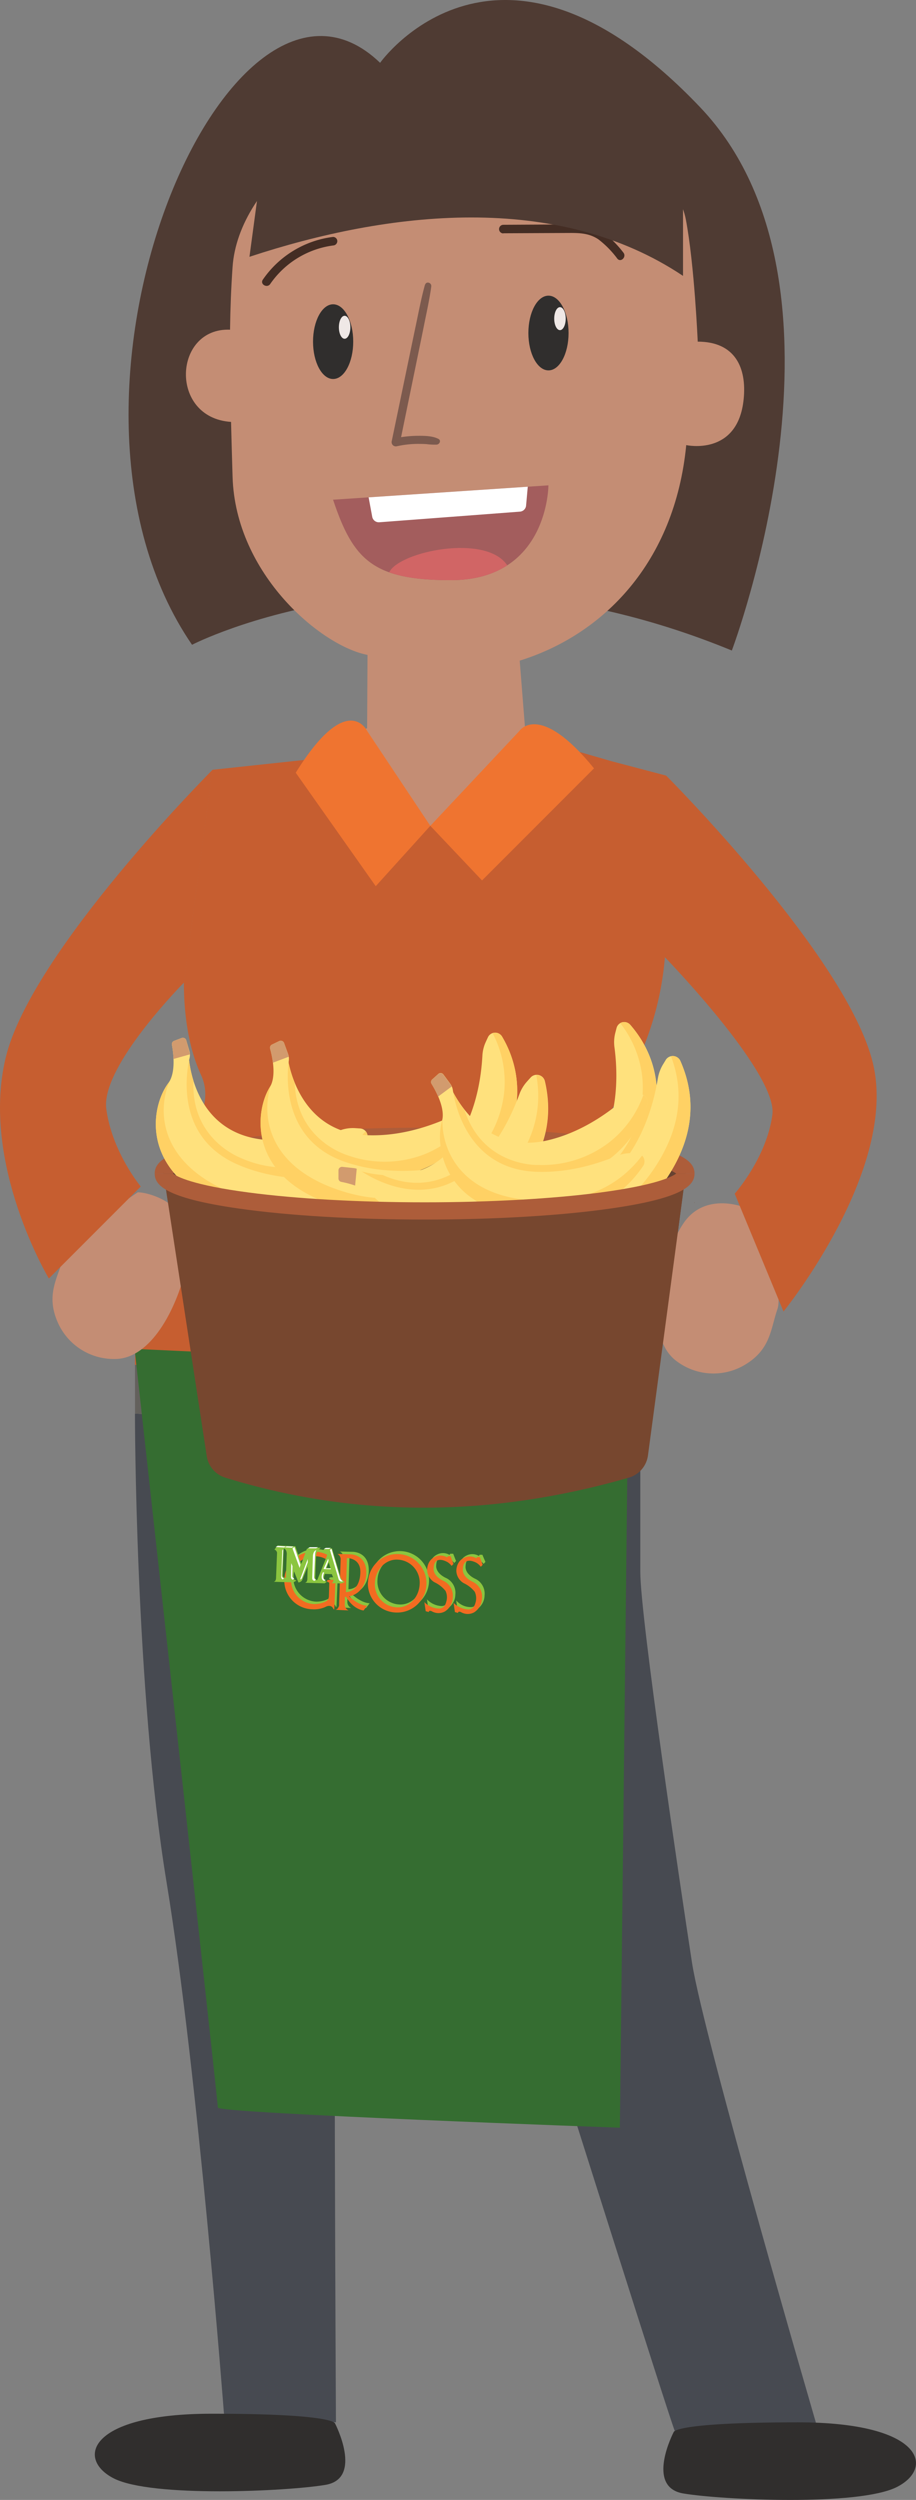 <svg xmlns="http://www.w3.org/2000/svg" viewBox="0 0 319.02 869.88"><rect x="0" y="0" width="319.02" height="869.88" fill="#808080" stroke="none"/><defs><style>.cls-1{fill:#4f3b33;}.cls-2{fill:#474a51;}.cls-3{fill:#63605c;}.cls-4{fill:#c48d74;}.cls-5{fill:#c65e30;}.cls-6{fill:#b7b0a7;}.cls-7{fill:#302e2d;}.cls-8{fill:#a35d5d;}.cls-17,.cls-9{fill:#fff;}.cls-10{fill:#d16565;}.cls-11{fill:#7c5a4e;}.cls-12{fill:#efe8e6;}.cls-13{fill:#442d24;}.cls-14{fill:#356d31;}.cls-15{fill:#8bc53f;}.cls-15,.cls-16,.cls-17{fill-rule:evenodd;}.cls-16{fill:#f26b21;}.cls-18{fill:#77472f;}.cls-19{fill:#684231;}.cls-20{fill:none;}.cls-21{fill:#ad5d3a;}.cls-22{fill:#ef7430;}.cls-23{fill:#ffe17d;}.cls-24{fill:#ffd164;}.cls-25{fill:#d29b6e;}</style></defs><g id="Layer_2" data-name="Layer 2"><g id="Layer_10" data-name="Layer 10"><path class="cls-1" d="M132.38,21.86c-52.5-50.5-124.5,116.5-65.5,202.5,0,0,81-42,188,2,0,0,48-127-11-189C173.66-36.43,132.38,21.86,132.38,21.86Z"/><path class="cls-2" d="M47,491.88s0,96,11,163,20,185,20,185l39,3s-1-188,0-217-4-58,11-72,21,4,24,11,29,112,37,137,43,136,46,144h50s-40-137-44-163-18-120-18-136v-45Z"/><polygon class="cls-3" points="47.02 474.88 47.02 491.88 223.02 501.88 222.02 487.88 47.02 474.88"/><path class="cls-4" d="M243,118.88s-1.14-26.77-4.14-42.52c-4-21-41-43-66.86-43.48-52.23-1-89,31-91,60-.51,7.37-.78,14.37-.88,21.84-19.75-.79-21.34,30.66.35,32.09.14,5.8.32,12.09.53,19.07,1,34,31,59,47,62l-.14,25.48-21,11,44,44,57-44-25-11L181,229.88c29-9,54-34,58-75,0,0,18,4,20-16C260.11,127.94,256,118.88,243,118.88Z"/><path class="cls-5" d="M232,322.72c0,21.07-5,39.11-16,58.16s-8,19-7,47,13,60,13,60l-175-13c0-20,7-25,14-44,5.35-14.53,8.95-37.83,10.35-48a15.75,15.75,0,0,0-1.31-8.77c-4.34-9.39-6-21-6-32.25l9.93-74,32.86-3.52,20.59,17.46c17.41,3.54,15.41,9.54,52.45,2.08l18.44-21,2.52-1.52L213,264.88l19,5Z"/><polygon class="cls-6" points="106.43 477.88 107.02 497.88 138.02 499.88 139.02 480.06 106.43 477.88"/><ellipse class="cls-7" cx="116.02" cy="118.88" rx="7" ry="13"/><ellipse class="cls-7" cx="191.02" cy="115.88" rx="7" ry="13"/><path class="cls-8" d="M116,173.88l75-5s0,33-34,33C130,201.88,123,194.88,116,173.88Z"/><path class="cls-9" d="M128.38,173.06l1.26,6.78a2.33,2.33,0,0,0,2.45,1.89l49-3.7a2.31,2.31,0,0,0,2.13-2.1l.59-6.57Z"/><path class="cls-10" d="M135.55,199.15c5.36,1.91,12.24,2.73,21.47,2.73,8.49,0,14.87-2.06,19.65-5.15C169.31,185.58,139,191.88,135.55,199.15Z"/><path class="cls-11" d="M148,99.09c-1.24,4.46-2.1,9-3.06,13.56s-1.89,9.08-2.84,13.62l-5.67,27.23a1.47,1.47,0,0,0,1.78,1.78,34.74,34.74,0,0,1,7-.82c1.12,0,2.24,0,3.35.08a21.28,21.28,0,0,0,3.56.17c1-.12,1.62-1.47.55-2-2.12-1.1-5.12-1.08-7.46-1.06a40.35,40.35,0,0,0-7.74.88l1.77,1.77,5.6-27.26c.93-4.54,1.88-9.08,2.79-13.63s1.94-9.1,2.57-13.69c.19-1.39-1.77-2-2.17-.6Z"/><ellipse class="cls-12" cx="120.02" cy="113.88" rx="2" ry="4"/><ellipse class="cls-12" cx="195.02" cy="110.88" rx="2" ry="4"/><path class="cls-7" d="M116.69,843.26s9.91,19.12-3.3,21.37-60.57,4.5-73.78-2.25-8.81-22.5,34.14-22.5S116.69,843.26,116.69,843.26Z"/><path class="cls-7" d="M234.63,846.26s-10,19.12,3.34,21.37,61.08,4.5,74.4-2.25,8.89-22.5-34.42-22.5S234.63,846.26,234.63,846.26Z"/><path class="cls-13" d="M94.11,98.82A31.64,31.64,0,0,1,116,85.42a1.53,1.53,0,0,0,1.48-1.49A1.49,1.49,0,0,0,116,82.44,34.88,34.88,0,0,0,91.54,97.31c-1.09,1.59,1.49,3.08,2.57,1.51Z"/><path class="cls-13" d="M175.31,81.17l23.44-.11c3.53,0,6.71.21,9.7,2.26A33.66,33.66,0,0,1,215,90c1.21,1.48,3.31-.63,2.11-2.1A37.35,37.35,0,0,0,210.27,81a16.86,16.86,0,0,0-10.09-2.89c-8.29,0-16.58.07-24.87.11a1.49,1.49,0,0,0,0,3Z"/><path class="cls-14" d="M46.88,469.36l172,8-3,263s-140-5-140-7S46.88,469.36,46.88,469.36Z"/><g id="Group_97" data-name="Group 97"><g id="Group_94" data-name="Group 94"><path id="Path_319" data-name="Path 319" class="cls-15" d="M121.73,541.12,121.36,553c4.88-.26,5-6.25,5-6.25C126.92,541,121.73,541.12,121.73,541.12Zm-4.06,18.18,4.65.21a2.24,2.24,0,0,1-1.34-2l0-2.69.44-.06c2.43,4.42,6.06,4.78,6.06,4.78l1.25-1.67c-3.15-.14-6.29-3.26-6.29-3.26,5.94-1.16,6-7.87,6-7.87.17-7-5.75-6.77-5.75-6.77l-4.34-.11a2,2,0,0,1,1.15,1.77L119,557.31A2.21,2.21,0,0,1,117.67,559.3Zm13.8-9.61c.22-4.65,3.86-8.31,8.07-8a8,8,0,0,1,7.51,8.6c-.22,4.65-3.86,8.31-8.08,8A8,8,0,0,1,131.47,549.69Zm-2.4-.1a10.18,10.18,0,1,1,9.87,10.49h0a10,10,0,0,1-9.87-10.49Zm19.62,6.84.46,3.21,1.09.29c0-.75,1-.3,1-.3a4.64,4.64,0,0,0,4.63.07,5.9,5.9,0,0,0,2.72-4.86,5.71,5.71,0,0,0-3.06-5.67c-4-1.8-3.62-4.39-3.62-4.39.16-5.09,4.9-2.2,4.9-2.2a6,6,0,0,1,1.38,1.29l.64-.69-1-2.54h-1.05c-.06.61-.56.23-.56.23a4.37,4.37,0,0,0-3.88,0c-2.94,1.32-2.74,4.72-2.74,4.72a5.18,5.18,0,0,0,2.53,4.1,10.94,10.94,0,0,1,3.87,3,5.24,5.24,0,0,1,.26,3.83c-.66,2.63-2.64,2.32-2.64,2.32a7.58,7.58,0,0,1-5-2.4Zm10.17.31.47,3.21,1.09.28c0-.75,1-.29,1-.29a4.65,4.65,0,0,0,4.63.07,5.91,5.91,0,0,0,2.71-4.86,5.7,5.7,0,0,0-3-5.67c-4-1.8-3.62-4.39-3.62-4.39.15-5.09,4.89-2.2,4.89-2.2a5.62,5.62,0,0,1,1.38,1.29l.65-.69L168,541h-1c-.06.61-.56.23-.56.23a4.37,4.37,0,0,0-3.88,0c-2.94,1.32-2.74,4.72-2.74,4.72a5.15,5.15,0,0,0,2.53,4.1,11.07,11.07,0,0,1,3.87,3,5.27,5.27,0,0,1,.26,3.84c-.67,2.63-2.65,2.32-2.65,2.32a6.67,6.67,0,0,1-5-2.4Zm-44.64,1.42a9.57,9.57,0,0,1-4.5.8,10,10,0,1,1,.37-20,.57.57,0,0,1,.46.08,9.74,9.74,0,0,1,5.49,1.89V543a8,8,0,0,0-5.41-2.34,8.33,8.33,0,0,0-.71,16.64,9.16,9.16,0,0,0,4.34-.92c1.12-.47,1.06-2,1.06-2l.13-4.19c.06-.6-.37-.54-.37-.54-.63-.21-.38-.54-.38-.54,0-.29.85-.27.85-.27h1.94c1.05,0,.84.63.84.63s-.54.37-.54.37c-.15,0-.23.48-.23.48l-.37,8.7c-.11.31-.32-.1-.32-.1-.71-1.84-2.48-.69-2.65-.81Z"/><path id="Path_320" data-name="Path 320" class="cls-16" d="M120.83,542.15,120.47,554c4.88-.26,5-6.24,5-6.24C126,542,120.83,542.15,120.83,542.15Zm-4.08,18,4.65.22a2.26,2.26,0,0,1-1.34-2l.06-2.69.43-.06c2.43,4.41,6.06,4.78,6.06,4.78l1.25-1.67c-3.15-.14-6.28-3.26-6.28-3.26,5.94-1.16,6-7.88,6-7.88.17-7-5.75-6.76-5.75-6.76l-4.34-.11a2,2,0,0,1,1.16,1.77l-.55,15.72a1.88,1.88,0,0,1-1.35,2Zm13.82-9.45c.22-4.66,3.86-8.31,8.07-8a8,8,0,0,1,7.51,8.59c-.22,4.65-3.86,8.31-8.07,8A8,8,0,0,1,130.57,550.72Zm-2.4-.1A10.18,10.18,0,1,1,138,561.1h0a10.09,10.09,0,0,1-9.87-10.48Zm19.62,6.83.47,3.21,1.08.29c0-.75,1-.29,1-.29a4.64,4.64,0,0,0,4.63.07,5.92,5.92,0,0,0,2.72-4.87,5.69,5.69,0,0,0-3.05-5.66c-4-1.81-3.62-4.39-3.62-4.39.15-5.09,4.89-2.2,4.89-2.2a5.58,5.58,0,0,1,1.38,1.28l.65-.68-1-2.69h-1c-.06.61-.57.23-.57.23a4.35,4.35,0,0,0-3.87,0c-2.94,1.32-2.74,4.72-2.74,4.72a5.17,5.17,0,0,0,2.53,4.1,11,11,0,0,1,3.86,3,5.21,5.21,0,0,1,.26,3.84c-.66,2.63-2.64,2.32-2.64,2.32a7.33,7.33,0,0,1-5-2.26Zm10.18.31.47,3.21,1.08.29c0-.75,1-.3,1-.3a4.63,4.63,0,0,0,4.63.08,5.93,5.93,0,0,0,2.72-4.87,5.68,5.68,0,0,0-3.06-5.66c-4-1.81-3.62-4.39-3.62-4.39.16-5.09,4.9-2.21,4.9-2.21a6,6,0,0,1,1.38,1.29l.64-.69-1-2.68h-1c-.06.6-.56.23-.56.23a4.37,4.37,0,0,0-3.88,0c-2.93,1.32-2.74,4.72-2.74,4.72a5.18,5.18,0,0,0,2.54,4.1,10.87,10.87,0,0,1,3.86,3,5.27,5.27,0,0,1,.26,3.84c-.66,2.63-2.64,2.32-2.64,2.32a7.77,7.77,0,0,1-4.95-2.26Zm-44.64,1.42a9.6,9.6,0,0,1-4.5.81,10,10,0,1,1,.36-20l.44-.07a10.66,10.66,0,0,1,5.64,1.87v2.08a7.91,7.91,0,0,0-5.41-2.34,8.33,8.33,0,0,0-.71,16.64,9,9,0,0,0,4.34-.93c1.12-.46,1.06-1.94,1.06-1.94l.13-4.19c.07-.61-.37-.54-.37-.54-.63-.21-.38-.54-.38-.54,0-.3.86-.28.86-.28l1.93,0c1,0,.84.62.84.62,0,.29-.54.38-.54.38s-.23.48-.23.48l-.37,8.7c-.11.31-.32-.11-.32-.11-.86-1.81-2.77-.64-2.77-.64Z"/><g id="Group_93" data-name="Group 93"><path id="Path_321" data-name="Path 321" class="cls-15" d="M114.5,543.67l.59,2-1.36-.11Zm-16,4.41.25-8.53a1.91,1.91,0,0,1,.19-.77c1.13.58.92,2.25.92,2.25l-.27,7.34c.08.59-.21.63-.21.63-.87.13-.88-.92-.88-.92Zm-1.79-10.31,6.15.29,2.08,6.11,1.92-5.2,1.11-.61,3.75.2a3.7,3.7,0,0,0-1.66,2.93l-.27,7.34c0,.89.58,1,.58,1,.15,0,.36-.65.36-.65l3.06-7.6c.54-1.42-1.48-2-1.48-2l1.06-.9,2.25.12,2.92,9.86a3.24,3.24,0,0,0,1.61,1.85l-1.12.46-3.59-.07c1-.44.62-1.88.62-1.88l-.48-1.27-2.4-.1c-1.12,2.55.7,2.73.7,2.73l-.81.56-6.89-.19c.88-.13.86-1.31.86-1.31l.11-4.34-1.76,4.28a1.59,1.59,0,0,1-1.46,1.25l-1.66-4.23,0,2.69c-.06.61,1,.9,1,.9l-1.1.61-6.88-.2c.87-.12.85-1.31.85-1.31l.35-8.84a1.51,1.51,0,0,0-.9-1.07Z"/><g id="Group_92" data-name="Group 92"><path id="Path_322" data-name="Path 322" class="cls-17" d="M96.68,537.91l-.69.4,3,.16.54-.38Z"/><path id="Path_323" data-name="Path 323" class="cls-17" d="M99.83,538.05l-.54.38,2.39.1.54-.38Z"/><path id="Path_324" data-name="Path 324" class="cls-17" d="M98.64,539.12a.81.81,0,0,0-.33.79l-.38,8.7c0,.89.59.95.59.95l.4-.35a1,1,0,0,1-.76-1.08h0l.48-9Z"/><path id="Path_325" data-name="Path 325" class="cls-17" d="M101.43,543.93l.44,1-.08,3.58c.06.44.71.79.71.79l-.54.38a1,1,0,0,1-.61-1.1Z"/><path id="Path_326" data-name="Path 326" class="cls-17" d="M107.18,542.49l0,1.19-2,5.37a.8.8,0,0,1-.67.54Z"/><path id="Path_327" data-name="Path 327" class="cls-17" d="M102.54,538.25l-.67.55,2.48,6.79.29-1.09Z"/><path id="Path_328" data-name="Path 328" class="cls-17" d="M107.92,538.36l2.83,0-.68.4-2.84,0Z"/><path id="Path_329" data-name="Path 329" class="cls-17" d="M113.47,538.6l1.79,0-.69.4-1.79,0Z"/><path id="Path_330" data-name="Path 330" class="cls-17" d="M115.45,538.91l-.54.38,3,10.14a1.13,1.13,0,0,0,1.32.85l.29,0a2.15,2.15,0,0,1-1.07-1.18Z"/><path id="Path_331" data-name="Path 331" class="cls-17" d="M110.15,539.38c-1.14.32-1.18,2.11-1.18,2.11l-.23,7.63c0,1,.87.92.87.92l.4-.36a1,1,0,0,1-.61-1.1l.36-7.8A3.27,3.27,0,0,1,110.15,539.38Z"/><path id="Path_332" data-name="Path 332" class="cls-17" d="M114.31,542.35l.1.73-1,2.67,1.8,0,0,.29-2.55-.07Z"/><path id="Path_333" data-name="Path 333" class="cls-17" d="M112.92,547.17l-.46-.08c-1.14,2.4.28,2.94.28,2.94.32.1.71-.25.71-.25C111.76,549.43,112.92,547.17,112.92,547.17Z"/></g></g></g></g><path class="cls-18" d="M59.88,418.36v.5a1.74,1.74,0,0,1,.08-.5Z"/><path class="cls-18" d="M241.8,418.36a1.74,1.74,0,0,1,.08.5v-.5Z"/><path class="cls-19" d="M238.8,407.38c-1.92-6.67-41.89-12-90.92-12s-89,5.32-90.92,12h-.08l4.06,27,174.21,1.35,3.73-28.33Z"/><path class="cls-20" d="M147.88,398.38c-22.76,0-44.5,1.21-61.21,3.4-19.41,2.56-25,5.49-26.4,6.58H235.5c-1.45-1.09-7-4-26.4-6.58C192.39,399.59,170.65,398.38,147.88,398.38Z"/><path class="cls-21" d="M86.67,401.78c16.71-2.19,38.45-3.4,61.21-3.4s44.51,1.21,61.22,3.4c19.41,2.56,25,5.49,26.4,6.58h6.38c0-3.94-3.51-8.47-29.23-12.14-17.32-2.48-40.32-3.84-64.77-3.84s-47.44,1.36-64.77,3.84c-25.72,3.67-29.22,8.2-29.23,12.14h6.39C61.72,407.27,67.26,404.34,86.67,401.78Z"/><path class="cls-21" d="M53.88,408.36v0Z"/><path class="cls-21" d="M241.88,408.36v0Z"/><path class="cls-4" d="M262.78,421.8c-3.27-2.3-17-7.1-24.51,3.53-7.13,10.11-15.55,39.2-2.37,48.49a21.33,21.33,0,0,0,23.84.89c8.68-5.34,8.64-12.26,11-19.13C273.35,448.22,262.78,421.8,262.78,421.8Z"/><path class="cls-5" d="M230.88,332.36c4.41,4.53,39.94,41.87,38.12,55.52-2,15-13.12,27.48-13.12,27.48l17,41S313,406.88,304,369.88s-72-100-72-100Z"/><path class="cls-4" d="M48,414.88c4,0,18,4,18,17,0,12.37-9.88,41-26,41a21.33,21.33,0,0,1-20-13c-4-9.37,0-15,2-22C24.16,430.39,48,414.88,48,414.88Z"/><path class="cls-5" d="M64.09,341.87c-4.41,4.53-28.89,30.36-27.07,44,2,15,12,27,12,27l-32,32s-24-40-15-77,72-100,72-100Z"/><path class="cls-1" d="M86.88,89.36c48.51-16,107.08-22.72,151,6.64V50.36l-67.72-23-61.31,15-17.39,13Z"/><path class="cls-22" d="M127.88,254.36S121,239.88,103,268.88l27.86,39.48,19-21Z"/><path class="cls-22" d="M180.88,254.36s6.87-10.52,26,13l-39,39-18-19Z"/><path class="cls-23" d="M128,395.77a2.77,2.77,0,0,0-2.58-3.11l-1.74-.11a12.89,12.89,0,0,0-4.89.64c-7.69,2.55-17.55,4.57-27.74,3.29-22.06-2.77-25-24-25.35-29.17l-4.44,3.79a11,11,0,0,1,.09,6.19c-3.25,9.07-.84,30.37,27.84,34,11.29,1.41,26.76.38,38.23-14.1A2.86,2.86,0,0,0,128,395.77Z"/><path class="cls-24" d="M128,395.77a2.77,2.77,0,0,0-.65-2.15,36.42,36.42,0,0,1-17.29,11.19,38.39,38.39,0,0,1-25.78-1.69l-.9-.39c-4.28-1.92-16.81-9.06-16-26.64a40.55,40.55,0,0,1-1.69-8.78l-4.44,3.79a11,11,0,0,1,.09,6.19c-3.25,9.07-.84,30.37,27.84,34a53.26,53.26,0,0,0,12.79.12h0a36.84,36.84,0,0,0,25.44-14.22A2.86,2.86,0,0,0,128,395.77Z"/><path class="cls-23" d="M117.73,411.59,116,411a13.64,13.64,0,0,0-5.06-.85c-8.43.22-18.85-.77-28.61-5.13C61.26,395.53,64.79,373.55,66,368.26a5,5,0,0,0,0-2.4L64.88,362a1.22,1.22,0,0,0-1.62-.82l-2.63,1a1.22,1.22,0,0,0-.76,1.37c.48,2.6,1.48,9.67-1.24,13.33-6,8-10,30,17.41,42.24,10.81,4.83,26.51,8.5,42.32-2.44a2.89,2.89,0,0,0-.63-5.08Z"/><path class="cls-24" d="M119.36,413.13c-15.18,9.41-30.11,5.84-40.5,1.19-23.68-10.59-24-28.31-19.77-38.16a5.76,5.76,0,0,1-.46.71c-6,8-10,30,17.41,42.24,10.81,4.83,26.51,8.5,42.32-2.44a2.89,2.89,0,0,0,1-3.54Z"/><path class="cls-25" d="M66.1,366.89a5.14,5.14,0,0,0-.16-1L64.88,362a1.22,1.22,0,0,0-1.62-.82l-2.63,1a1.22,1.22,0,0,0-.76,1.37,35.37,35.37,0,0,1,.56,4.93Z"/><path class="cls-23" d="M164.71,391.18a2.77,2.77,0,0,0-2.84-2.88l-1.74,0a12.94,12.94,0,0,0-4.82,1.06c-7.44,3.2-17.09,6.05-27.36,5.65-22.21-.87-26.92-21.74-27.75-26.89l-4.1,4.15a11,11,0,0,1,.62,6.17c-2.46,9.31,1.76,30.32,30.65,31.45,11.36.45,26.69-1.9,36.88-17.32A2.79,2.79,0,0,0,164.71,391.18Z"/><path class="cls-24" d="M164.71,391.18a2.74,2.74,0,0,0-.84-2.08,36.46,36.46,0,0,1-16.27,12.63,38.34,38.34,0,0,1-25.82.51l-.93-.31c-4.43-1.54-17.53-7.58-18.22-25.17a40.26,40.26,0,0,1-2.43-8.6l-4.1,4.16a11,11,0,0,1,.62,6.16c-2.46,9.31,1.76,30.32,30.65,31.45a52.34,52.34,0,0,0,12.75-1h0a36.91,36.91,0,0,0,24.13-16.36A2.79,2.79,0,0,0,164.71,391.18Z"/><path class="cls-23" d="M155.84,407.82l-1.74-.49a13.56,13.56,0,0,0-5.11-.41c-8.38.93-18.85.84-28.95-2.67-21.84-7.6-20.2-29.79-19.46-35.17a5,5,0,0,0-.26-2.38l-1.38-3.77a1.23,1.23,0,0,0-1.69-.68l-2.53,1.22a1.23,1.23,0,0,0-.65,1.43c.71,2.55,2.31,9.51-.09,13.39-5.26,8.53-7.43,30.72,21,40.6,11.18,3.88,27.14,6.19,42-6.06a2.89,2.89,0,0,0-1.06-5Z"/><path class="cls-24" d="M157.6,409.22c-14.32,10.67-29.5,8.39-40.25,4.65-24.5-8.52-26.3-26.15-23-36.33a6.72,6.72,0,0,1-.4.75c-5.26,8.53-7.43,30.72,21,40.6,11.18,3.88,27.14,6.19,42-6.06a2.9,2.9,0,0,0,.7-3.61Z"/><path class="cls-25" d="M100.57,367.7a4.88,4.88,0,0,0-.25-1l-1.38-3.77a1.23,1.23,0,0,0-1.69-.68l-2.53,1.22a1.23,1.23,0,0,0-.65,1.43,34.75,34.75,0,0,1,1,4.87Z"/><path class="cls-23" d="M173.78,359.66a2.78,2.78,0,0,0-3.84,1.26c-.22.49-.47,1-.73,1.58a12.86,12.86,0,0,0-1.2,4.79c-.44,8.09-2.18,18-7.1,27-10.65,19.51-31.44,14.45-36.42,12.9l1.9,5.52a11,11,0,0,1,5.79,2.19c7.25,6.34,27.95,11.9,41.8-13.47,5.45-10,10.16-24.76.88-40.74A2.8,2.8,0,0,0,173.78,359.66Z"/><path class="cls-24" d="M173.78,359.66a2.78,2.78,0,0,0-2.23-.18,36.46,36.46,0,0,1,4.08,20.19,38.37,38.37,0,0,1-11,23.37l-.69.69c-3.35,3.28-14.59,12.33-30.65,5.13a40.39,40.39,0,0,1-8.78-1.65l1.9,5.52a11,11,0,0,1,5.79,2.19c7.25,6.34,27.95,11.9,41.8-13.47a52.19,52.19,0,0,0,4.8-11.86h0a36.91,36.91,0,0,0-3.93-28.88A2.8,2.8,0,0,0,173.78,359.66Z"/><path class="cls-23" d="M184.75,375c-.38.41-.79.87-1.21,1.34a13.65,13.65,0,0,0-2.65,4.4c-2.88,7.92-7.62,17.26-15.25,24.74-16.52,16.19-35.67,4.86-40.16,1.81a4.93,4.93,0,0,0-2.25-.84l-4-.43a1.23,1.23,0,0,0-1.36,1.21l0,2.81a1.21,1.21,0,0,0,1,1.21c2.61.5,9.55,2.16,12,6,5.3,8.5,24.21,20.31,45.69-.74,8.44-8.29,17.61-21.56,13.22-40.27a2.9,2.9,0,0,0-5-1.28Z"/><path class="cls-24" d="M186.78,374.05c3.19,17.57-5.59,30.15-13.72,38.12-18.53,18.16-35.12,11.94-42.75,4.42a8,8,0,0,1,.49.7c5.3,8.5,24.21,20.31,45.69-.74,8.44-8.29,17.61-21.56,13.22-40.27a2.9,2.9,0,0,0-2.93-2.23Z"/><path class="cls-25" d="M124.24,406.68a4.79,4.79,0,0,0-1-.23l-4-.43a1.23,1.23,0,0,0-1.36,1.21l0,2.81a1.21,1.21,0,0,0,1,1.21,35.8,35.8,0,0,1,4.8,1.28Z"/><path class="cls-23" d="M218.27,355.77a2.77,2.77,0,0,0-3.54,1.94c-.14.53-.28,1.09-.44,1.69a13.16,13.16,0,0,0-.3,4.92c1.06,8,1.17,18.1-2,27.87-6.88,21.14-28.25,20-33.43,19.38l2.88,5.07a11,11,0,0,1,6.1,1.09c8.29,4.9,29.66,6.56,38.61-20.93,3.53-10.81,5.44-26.2-6.62-40.2A2.78,2.78,0,0,0,218.27,355.77Z"/><path class="cls-24" d="M218.27,355.77A2.78,2.78,0,0,0,216,356a36.53,36.53,0,0,1,7.72,19.1,38.31,38.31,0,0,1-6.54,25l-.55.81c-2.69,3.84-12.07,14.8-29.18,10.67a40.84,40.84,0,0,1-8.94,0l2.88,5.07a11,11,0,0,1,6.1,1.09c8.29,4.9,29.66,6.56,38.61-20.93a52.45,52.45,0,0,0,2.54-12.53h0a36.89,36.89,0,0,0-9.17-27.67A2.78,2.78,0,0,0,218.27,355.77Z"/><path class="cls-23" d="M231.86,368.83l-.94,1.54a13.66,13.66,0,0,0-1.79,4.81c-1.38,8.32-4.32,18.36-10.45,27.12-13.26,18.95-34.17,11.33-39.14,9.16a4.92,4.92,0,0,0-2.37-.41l-4,.31a1.22,1.22,0,0,0-1.12,1.44l.49,2.76a1.22,1.22,0,0,0,1.2,1c2.64,0,9.78.36,12.86,3.73,6.77,7.39,27.53,15.52,44.77-9.12,6.78-9.7,13.35-24.43,5.59-42a2.89,2.89,0,0,0-5.11-.34Z"/><path class="cls-24" d="M233.68,367.52c6.38,16.69,0,30.67-6.48,40-14.87,21.25-32.32,18.18-41.21,12.2a7,7,0,0,1,.62.59c6.77,7.39,27.53,15.52,44.77-9.12,6.78-9.7,13.35-24.43,5.59-42a2.9,2.9,0,0,0-3.29-1.65Z"/><path class="cls-25" d="M178.21,411.09a4.51,4.51,0,0,0-1,0l-4,.31a1.22,1.22,0,0,0-1.12,1.44l.49,2.76a1.22,1.22,0,0,0,1.2,1,34.92,34.92,0,0,1,4.94.37Z"/><path class="cls-23" d="M225.44,382.8a2.77,2.77,0,0,0-3.53-2l-1.66.52a12.88,12.88,0,0,0-4.33,2.36c-6.26,5.14-14.74,10.56-24.72,13-21.58,5.33-31.9-13.4-34.12-18.12l-2.79,5.13a11,11,0,0,1,2.31,5.75c.23,9.62,10.12,28.64,38.18,21.7,11-2.73,25.11-9.25,30.62-26.89A2.83,2.83,0,0,0,225.44,382.8Z"/><path class="cls-24" d="M225.44,382.8a2.74,2.74,0,0,0-1.38-1.77,36.45,36.45,0,0,1-12.12,16.65,38.34,38.34,0,0,1-24.67,7.67l-1,0c-4.69-.25-19-2.41-24.5-19.11a40.24,40.24,0,0,1-4.72-7.59l-2.79,5.13a11,11,0,0,1,2.31,5.75c.23,9.62,10.12,28.64,38.18,21.7a52.73,52.73,0,0,0,12-4.48h0A36.9,36.9,0,0,0,225.4,384.3,2.83,2.83,0,0,0,225.44,382.8Z"/><path class="cls-23" d="M221.55,401.24l-1.81,0a13.58,13.58,0,0,0-5,1c-7.79,3.22-17.87,6-28.55,5.47-23.09-1.22-27.68-23-28.47-28.37a4.87,4.87,0,0,0-.9-2.22l-2.38-3.23a1.22,1.22,0,0,0-1.81-.19l-2.09,1.88a1.22,1.22,0,0,0-.23,1.55c1.39,2.25,4.86,8.49,3.64,12.89-2.69,9.65,1.39,31.57,31.42,33.17,11.82.63,27.79-1.59,38.62-17.48a2.78,2.78,0,0,0,.49-1.48A2.88,2.88,0,0,0,221.55,401.24Z"/><path class="cls-24" d="M223.62,402.1c-10.79,14.23-26,16.26-37.37,15.66-25.9-1.38-32.53-17.82-32.16-28.52a5.82,5.82,0,0,1-.17.83c-2.69,9.65,1.39,31.57,31.42,33.17,11.82.63,27.79-1.59,38.62-17.48a2.78,2.78,0,0,0,.49-1.48A2.84,2.84,0,0,0,223.62,402.1Z"/><path class="cls-25" d="M157.3,378.07a5,5,0,0,0-.51-.9l-2.38-3.23a1.22,1.22,0,0,0-1.81-.19l-2.09,1.88a1.22,1.22,0,0,0-.23,1.55,33.53,33.53,0,0,1,2.3,4.4Z"/><path class="cls-18" d="M147.88,420.38c-50.25,0-91-5.6-91-12.5L72,506.67a9.32,9.32,0,0,0,6.47,7.5c46.18,14.21,93.06,13.65,140.53,0a9.34,9.34,0,0,0,6.67-7.73l13.2-98.53C238.88,414.78,198.14,420.38,147.88,420.38Z"/><path class="cls-21" d="M235.5,408.36l0,0c-1.41,1.07-6.91,4-26.42,6.59-16.71,2.2-38.45,3.41-61.22,3.41s-44.5-1.21-61.21-3.41c-19.52-2.56-25-5.52-26.43-6.59l0,0H53.88v0c0,3.95,3.48,8.48,29.23,12.16,17.33,2.48,40.33,3.84,64.77,3.84s47.45-1.36,64.77-3.84c25.76-3.68,29.23-8.21,29.23-12.16v0Z"/></g></g></svg>